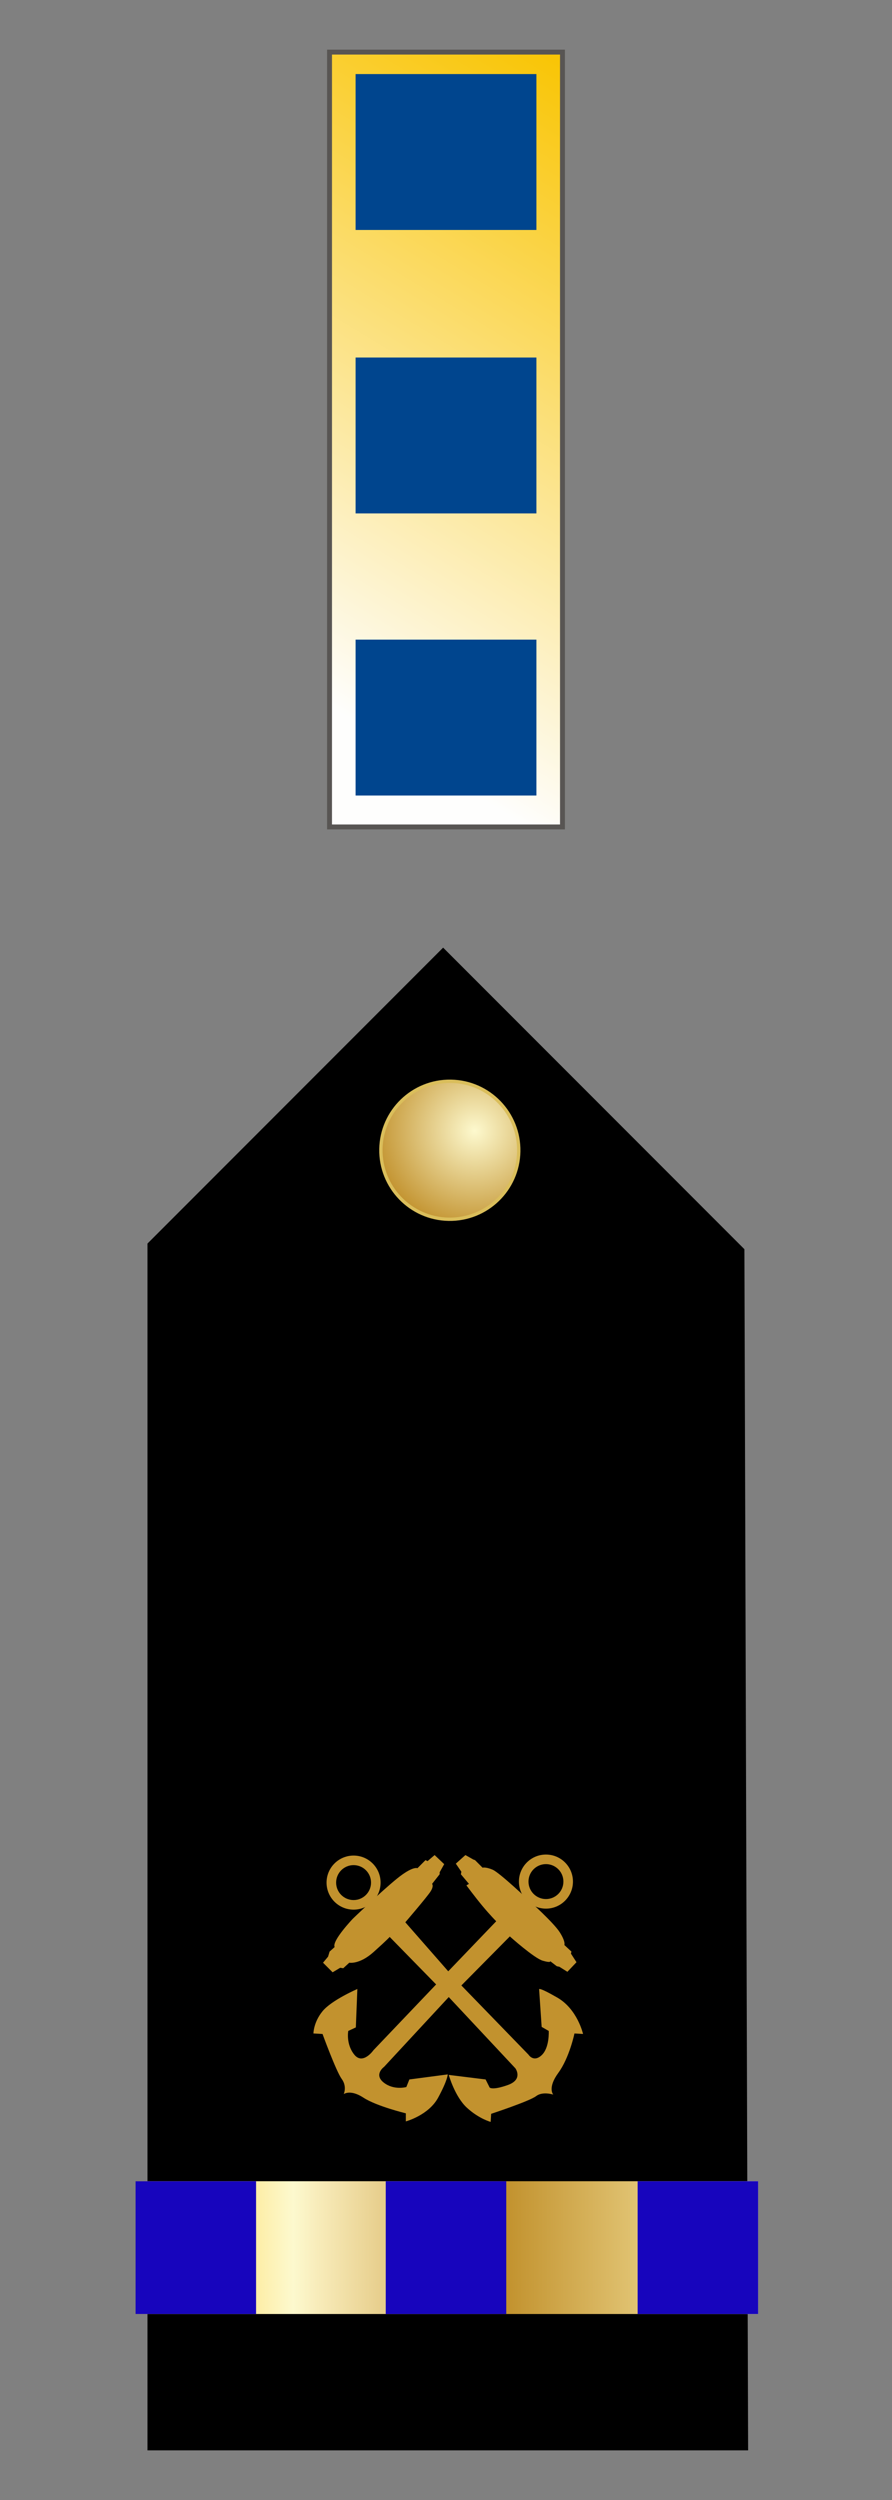 <?xml version="1.0" encoding="UTF-8" standalone="no"?>
<!-- Created with Inkscape (http://www.inkscape.org/) -->

<svg
   xmlns:a="http://ns.adobe.com/AdobeSVGViewerExtensions/3.0/"
   xmlns:dc="http://purl.org/dc/elements/1.1/"
   xmlns:cc="http://creativecommons.org/ns#"
   xmlns:rdf="http://www.w3.org/1999/02/22-rdf-syntax-ns#"
   xmlns:svg="http://www.w3.org/2000/svg"
   xmlns="http://www.w3.org/2000/svg"
   xmlns:xlink="http://www.w3.org/1999/xlink"
   version="1.1"
   width="150"
   height="420"
   id="svg2">
  <rect width="100%" height="100%" fill="#808080" stroke="none"/>
  <defs
     id="defs4">
    <linearGradient
       id="linearGradient3227-2">
      <stop
         id="stop3229-3"
         style="stop-color:#f9c506;stop-opacity:1"
         offset="0" />
      <stop
         id="stop3231-9"
         style="stop-color:#fefefd;stop-opacity:1"
         offset="1" />
    </linearGradient>
    <linearGradient
       id="linearGradient14224-31">
      <stop
         id="stop14226-72"
         style="stop-color:#fdf9ce;stop-opacity:1"
         offset="0" />
      <stop
         id="stop14228-0"
         style="stop-color:#c2922e;stop-opacity:1"
         offset="1" />
    </linearGradient>
    <linearGradient
       x1="-123.095"
       y1="-29.64"
       x2="4.731"
       y2="-29.64"
       id="SVGID_1_"
       gradientUnits="userSpaceOnUse"
       gradientTransform="matrix(1,0,0,-1,123.345,132.32)">
      <stop
         id="stop4274"
         style="stop-color:#fbca29;stop-opacity:1"
         offset="0.006" />
      <stop
         id="stop4276"
         style="stop-color:#fdf9ce;stop-opacity:1"
         offset="0.253" />
      <stop
         id="stop4278"
         style="stop-color:#f7eab7;stop-opacity:1"
         offset="0.299" />
      <stop
         id="stop4280"
         style="stop-color:#e8d08f;stop-opacity:1"
         offset="0.39" />
      <stop
         id="stop4282"
         style="stop-color:#d1a954;stop-opacity:1"
         offset="0.516" />
      <stop
         id="stop4284"
         style="stop-color:#c2922e;stop-opacity:1"
         offset="0.595" />
      <stop
         id="stop4286"
         style="stop-color:#e2c575;stop-opacity:1"
         offset="0.814" />
      <stop
         id="stop4288"
         style="stop-color:#eed688;stop-opacity:1"
         offset="0.871" />
      <stop
         id="stop4290"
         style="stop-color:#fdf9ce;stop-opacity:1"
         offset="1" />
      <a:midPointStop
         offset="0.006"
         style="stop-color:#FBCA29" />
      <a:midPointStop
         offset="0.5"
         style="stop-color:#FBCA29" />
      <a:midPointStop
         offset="0.253"
         style="stop-color:#FDF9CE" />
      <a:midPointStop
         offset="0.5"
         style="stop-color:#FDF9CE" />
      <a:midPointStop
         offset="0.299"
         style="stop-color:#F7EAB7" />
      <a:midPointStop
         offset="0.5"
         style="stop-color:#F7EAB7" />
      <a:midPointStop
         offset="0.39"
         style="stop-color:#E8D08F" />
      <a:midPointStop
         offset="0.5"
         style="stop-color:#E8D08F" />
      <a:midPointStop
         offset="0.516"
         style="stop-color:#D1A954" />
      <a:midPointStop
         offset="0.5"
         style="stop-color:#D1A954" />
      <a:midPointStop
         offset="0.596"
         style="stop-color:#C2922E" />
      <a:midPointStop
         offset="0.5"
         style="stop-color:#C2922E" />
      <a:midPointStop
         offset="0.814"
         style="stop-color:#E2C575" />
      <a:midPointStop
         offset="0.5"
         style="stop-color:#E2C575" />
      <a:midPointStop
         offset="0.871"
         style="stop-color:#EED688" />
      <a:midPointStop
         offset="0.5"
         style="stop-color:#EED688" />
      <a:midPointStop
         offset="1"
         style="stop-color:#FDF9CE" />
    </linearGradient>
    <radialGradient
       cx="184.052"
       cy="205.958"
       r="23.751"
       fx="184.052"
       fy="205.958"
       id="radialGradient3620"
       xlink:href="#linearGradient14224-31"
       gradientUnits="userSpaceOnUse"
       gradientTransform="matrix(0.014,1.119,-1.154,0.014,418.433,120.486)" />
    <linearGradient
       x1="39.65"
       y1="4.569"
       x2="-13.749"
       y2="91.862"
       id="linearGradient3624"
       xlink:href="#linearGradient3227-2"
       gradientUnits="userSpaceOnUse"
       gradientTransform="matrix(1.107,0,0,1.1,-42.349,9.74)" />
    <radialGradient
       cx="31.496"
       cy="36.151"
       r="36.111"
       fx="31.496"
       fy="36.151"
       id="radialGradient3098"
       xlink:href="#linearGradient14224-31"
       gradientUnits="userSpaceOnUse"
       gradientTransform="matrix(-0.005,0.47,-0.477,-0.005,97.235,175.361)" />
    <linearGradient
       x1="-123.095"
       y1="-29.64"
       x2="4.731"
       y2="-29.64"
       id="linearGradient3107"
       xlink:href="#SVGID_1_"
       gradientUnits="userSpaceOnUse"
       gradientTransform="matrix(0.819,0,0,-1.703,123.614,327.136)" />
    <radialGradient
       cx="31.496"
       cy="36.151"
       r="36.111"
       fx="31.496"
       fy="36.151"
       id="radialGradient3101"
       xlink:href="#linearGradient14224-31"
       gradientUnits="userSpaceOnUse"
       gradientTransform="matrix(-0.005,0.47,-0.477,-0.005,97.235,175.361)" />
    <linearGradient
       x1="-123.095"
       y1="-29.64"
       x2="4.731"
       y2="-29.64"
       id="linearGradient3104"
       xlink:href="#SVGID_1_"
       gradientUnits="userSpaceOnUse"
       gradientTransform="matrix(0.819,0,0,-1.703,123.614,327.136)" />
    <linearGradient
       x1="-123.095"
       y1="-29.64"
       x2="4.731"
       y2="-29.64"
       id="linearGradient3110"
       xlink:href="#SVGID_1_"
       gradientUnits="userSpaceOnUse"
       gradientTransform="matrix(0.819,0,0,-1.703,123.614,327.136)" />
    <radialGradient
       cx="31.496"
       cy="36.151"
       r="36.111"
       fx="31.496"
       fy="36.151"
       id="radialGradient3135"
       xlink:href="#linearGradient14224-31"
       gradientUnits="userSpaceOnUse"
       gradientTransform="matrix(-0.005,0.47,-0.477,-0.005,97.235,175.361)" />
    <radialGradient
       cx="184.052"
       cy="205.958"
       r="23.751"
       fx="184.052"
       fy="205.958"
       id="radialGradient3137"
       xlink:href="#linearGradient14224-31"
       gradientUnits="userSpaceOnUse"
       gradientTransform="matrix(0.014,1.119,-1.154,0.014,418.433,120.486)" />
    <linearGradient
       x1="-123.095"
       y1="-29.64"
       x2="4.731"
       y2="-29.64"
       id="linearGradient3139"
       xlink:href="#SVGID_1_"
       gradientUnits="userSpaceOnUse"
       gradientTransform="matrix(0.819,0,0,-1.703,123.614,327.136)" />
    <radialGradient
       cx="31.496"
       cy="36.151"
       r="36.111"
       fx="31.496"
       fy="36.151"
       id="radialGradient3155"
       xlink:href="#linearGradient14224-31"
       gradientUnits="userSpaceOnUse"
       gradientTransform="matrix(-0.005,0.47,-0.477,-0.005,97.235,175.361)" />
    <radialGradient
       cx="31.496"
       cy="36.151"
       r="36.111"
       fx="31.496"
       fy="36.151"
       id="radialGradient3105"
       xlink:href="#linearGradient14224-31"
       gradientUnits="userSpaceOnUse"
       gradientTransform="matrix(-0.005,0.47,-0.477,-0.005,97.235,175.361)" />
  </defs>
  <g
     transform="matrix(0,1,-1,0,96.869,-1.874)"
     id="g3675">
    <rect
       width="39.172"
       height="130.172"
       x="-41.455"
       y="10.628"
       transform="matrix(0,-1,1,0,0,0)"
       id="rect2383-8"
       style="fill:url(#linearGradient3624);fill-opacity:1;stroke:#585553;stroke-width:0.827;stroke-miterlimit:4;stroke-opacity:1;stroke-dasharray:none" />
    <rect
       width="30.407"
       height="26.19"
       x="-37.072"
       y="14.318"
       transform="matrix(0,-1,1,0,0,0)"
       id="rect2456-6"
       style="fill:#00458e;fill-opacity:1;stroke:none" />
    <rect
       width="30.407"
       height="26.19"
       x="-37.072"
       y="61.938"
       transform="matrix(0,-1,1,0,0,0)"
       id="rect3059"
       style="fill:#00458e;fill-opacity:1;stroke:none" />
    <rect
       width="30.407"
       height="26.19"
       x="-37.072"
       y="109.332"
       transform="matrix(0,-1,1,0,0,0)"
       id="rect3061"
       style="fill:#00458e;fill-opacity:1;stroke:none" />
  </g>
  <g
     id="g3087">
    <path
       d="m 125.804,411.66 -101.004,0 0,-202.742 49.716,-49.716 50.663,50.663 0.625,201.795 z"
       id="path8069"
       style="fill:#000000;fill-opacity:1;fill-rule:evenodd;stroke:none" />
    <path
       d="m 75.847,181.654 c 6.398,0.112 11.5,5.396 11.388,11.794 -0.112,6.398 -5.396,11.5 -11.794,11.388 -6.398,-0.112 -11.5,-5.396 -11.388,-11.794 0.112,-6.387 5.374,-11.482 11.761,-11.389"
       id="path3128-0"
       style="fill:url(#radialGradient3105);fill-opacity:1;stroke:#dabe5b;stroke-width:0.559;stroke-linecap:round;stroke-linejoin:miter;stroke-miterlimit:4;stroke-opacity:1;stroke-dashoffset:0" />
    <g
       transform="matrix(0.106,0,0,0.106,12.916,261.766)"
       id="g4272"
       style="fill:#c2922e;fill-opacity:1">
      <path
         d="m 201.051,95.479 -11.214,9.612 -3.204,-1.602 -12.816,12.816 c 0,0 -7.209,-4.005 -32.841,16.821 -25.632,20.826 -69.687,63.279 -69.687,63.279 0,0 -33.642,35.244 -28.836,44.856 l -8.01,7.209 -2.403,8.01 -8.01,9.612 15.219,15.219 12.015,-7.209 4.806,0.801 9.612,-8.811 c 0,0 16.02,3.204 38.448,-16.821 22.428,-20.025 25.632,-24.03 25.632,-24.03 l 73.692,75.294 -99.324,104.13 c 0,0 -16.821,24.03 -30.438,7.209 C 60.075,395.054 64.08,374.228 64.08,374.228 l 12.015,-5.607 2.403,-60.876 c 0,0 -40.851,17.622 -55.269,35.244 C 8.811,360.611 8.811,378.233 8.811,378.233 l 14.418,0.801 c 0,0 21.627,59.274 30.438,71.289 8.811,12.015 3.204,24.03 3.204,24.03 0,0 10.413,-8.01 31.239,5.607 20.826,13.617 67.284,24.831 67.284,24.831 l 0,12.816 c 0,0 36.045,-9.612 51.264,-37.647 15.219,-28.035 15.219,-36.846 15.219,-36.846 l -60.876,8.01 -4.806,12.015 c 0,0 -20.025,5.607 -36.045,-7.209 -16.02,-12.816 0.801,-24.831 0.801,-24.831 L 223.479,320.561 329.212,433.502 c 0,0 12.816,17.622 -12.015,26.433 -24.831,8.811 -28.836,4.005 -28.836,4.005 l -6.408,-12.816 -58.473,-7.209 c 0,0 9.612,34.443 28.836,52.065 19.224,17.622 37.647,22.428 37.647,22.428 l 0.801,-12.816 c 0,0 60.876,-20.025 71.289,-28.035 10.413,-8.01 27.234,-2.403 27.234,-2.403 0,0 -9.612,-10.413 8.01,-34.443 17.622,-24.03 25.632,-62.478 25.632,-62.478 l 13.617,0.801 c 0,0 -8.811,-39.249 -40.851,-57.672 -32.04,-18.423 -28.836,-12.816 -28.836,-12.816 l 4.005,59.274 11.214,6.408 c 0,0 1.602,26.433 -11.214,38.448 -12.816,12.015 -20.826,-0.801 -20.826,-0.801 L 243.504,302.138 320.401,224.441 c 0,0 38.448,34.443 52.065,38.448 13.617,4.005 12.015,0.801 12.015,0.801 l 10.413,8.01 4.005,0.801 12.816,8.01 14.418,-15.219 -8.811,-13.617 0.801,-3.204 -11.214,-10.413 c 0,0 2.403,-4.806 -7.209,-20.025 -9.612,-15.219 -48.06,-49.662 -48.06,-49.662 0,0 -47.259,-44.856 -58.473,-49.662 -11.214,-4.806 -16.02,-3.204 -16.02,-3.204 l -12.015,-12.015 -2.403,-0.801 -12.816,-7.209 -15.219,13.617 8.811,12.816 -0.801,4.005 12.816,15.219 -4.005,2.403 c 0,0 13.617,18.423 25.632,32.841 12.015,14.418 21.627,24.03 21.627,24.03 l -76.095,79.299 -68.085,-77.697 c 0,0 34.443,-40.05 40.05,-48.861 5.607,-8.811 2.403,-12.015 2.403,-12.015 l 12.015,-15.219 0,-3.204 7.209,-12.816 z"
         transform="translate(366.581,375.124)"
         id="path3495"
         style="fill:#c2922e;fill-opacity:1;stroke:none" />
      <path
         d="m 72.5,96.281 c -23.673,0 -42.875,19.171 -42.875,42.844 0,23.673 19.202,42.875 42.875,42.875 23.673,0 42.844,-19.202 42.844,-42.875 0,-23.673 -19.171,-42.844 -42.844,-42.844 z m 0,15.156 c 15.29,0 27.688,12.397 27.688,27.688 0,15.29 -12.397,27.688 -27.688,27.688 -15.29,0 -27.688,-12.397 -27.688,-27.688 0,-15.29 12.397,-27.688 27.688,-27.688 z"
         transform="translate(366.581,375.124)"
         id="path3497"
         style="fill:#c2922e;fill-opacity:1;stroke:none" />
      <path
         d="m 744.262,469.803 c -23.673,0 -42.875,19.171 -42.875,42.844 0,23.673 19.202,42.875 42.875,42.875 23.673,0 42.844,-19.202 42.844,-42.875 0,-23.673 -19.171,-42.844 -42.844,-42.844 z m 0,15.156 c 15.29,0 27.688,12.397 27.688,27.688 0,15.29 -12.397,27.688 -27.688,27.688 -15.29,0 -27.688,-12.397 -27.688,-27.688 0,-15.29 12.397,-27.688 27.688,-27.688 z"
         id="path4270"
         style="fill:#c2922e;fill-opacity:1;stroke:none" />
    </g>
    <g
       id="g3112">
      <rect
         width="104.69"
         height="22.31"
         x="22.798"
         y="366.445"
         id="rect8563"
         style="fill:url(#linearGradient3139);stroke:none" />
      <rect
         width="22.31"
         height="20.262"
         x="366.445"
         y="-85.131"
         transform="matrix(0,1,-1,0,0,0)"
         id="rect4377-6"
         style="fill:#1705bd;fill-opacity:1;stroke:none" />
      <rect
         width="22.31"
         height="20.262"
         x="366.445"
         y="-43.06"
         transform="matrix(0,1,-1,0,0,0)"
         id="rect3617-0"
         style="fill:#1705bd;fill-opacity:1;stroke:none" />
      <rect
         width="22.31"
         height="20.262"
         x="366.445"
         y="-127.488"
         transform="matrix(0,1,-1,0,0,0)"
         id="rect3629-3"
         style="fill:#1705bd;fill-opacity:1;stroke:none" />
    </g>
  </g>
  <g
     transform="matrix(0.199,0,0,0.199,-11.999,401.44)"
     id="layer1-4" />
  <g
     transform="matrix(0.199,0,0,0.199,-209.614,412.869)"
     id="g2766-3" />
  <g
     transform="matrix(0.199,0,0,0.199,-12.072,401.507)"
     id="layer2-6" />
  <g
     transform="matrix(-0.199,0,0,0.199,107.033,401.44)"
     id="g4542-5" />
  <g
     transform="matrix(-0.199,0,0,0.199,304.648,412.869)"
     id="g4544-4" />
  <g
     transform="matrix(-0.199,0,0,0.199,107.106,401.507)"
     id="g4546-2" />
  <g
     transform="matrix(0.199,0,0,0.199,-11.699,401.44)"
     id="layer1-4-1" />
  <g
     transform="matrix(0.199,0,0,0.199,-209.314,412.869)"
     id="g2766-3-3" />
  <g
     transform="matrix(0.199,0,0,0.199,-11.772,401.507)"
     id="layer2-6-7" />
  <g
     transform="matrix(-0.199,0,0,0.199,107.333,401.44)"
     id="g4542-5-8" />
  <g
     transform="matrix(-0.199,0,0,0.199,304.948,412.869)"
     id="g4544-4-8" />
  <g
     transform="matrix(-0.199,0,0,0.199,107.406,401.507)"
     id="g4546-2-3" />
  <g
     transform="matrix(0.139,0,0,0.139,-237.09,471.294)"
     id="layer1" />
  <g
     transform="matrix(0.139,0,0,0.139,-375.543,479.301)"
     id="g2766" />
  <g
     transform="matrix(0.139,0,0,0.139,-237.141,471.341)"
     id="layer2" />
  <g
     transform="matrix(-0.139,0,0,0.139,-153.693,471.294)"
     id="g4542" />
  <g
     transform="matrix(-0.139,0,0,0.139,-15.239,479.301)"
     id="g4544" />
  <g
     transform="matrix(-0.139,0,0,0.139,-153.642,471.341)"
     id="g4546" />
  <g
     transform="matrix(0.199,0,0,0.199,-201.819,621.576)"
     id="layer1-4-91" />
  <g
     transform="matrix(0.199,0,0,0.199,-399.434,633.005)"
     id="g2766-3-7" />
  <g
     transform="matrix(0.199,0,0,0.199,-201.892,621.643)"
     id="layer2-6-2" />
  <g
     transform="matrix(-0.199,0,0,0.199,-82.787,621.576)"
     id="g4542-5-36" />
  <g
     transform="matrix(-0.199,0,0,0.199,114.828,633.005)"
     id="g4544-4-5" />
  <g
     transform="matrix(-0.199,0,0,0.199,-82.714,621.643)"
     id="g4546-2-5" />
  <g
     transform="matrix(0.199,0,0,0.199,-10.982,568.447)"
     id="layer1-4-6" />
  <g
     transform="matrix(0.199,0,0,0.199,-208.597,579.876)"
     id="g2766-3-2" />
  <g
     transform="matrix(0.199,0,0,0.199,-11.055,568.514)"
     id="layer2-6-7-81" />
  <g
     transform="matrix(-0.199,0,0,0.199,108.05,568.447)"
     id="g4542-5-0" />
  <g
     transform="matrix(-0.199,0,0,0.199,305.665,579.876)"
     id="g4544-4-3" />
  <g
     transform="matrix(-0.199,0,0,0.199,108.123,568.514)"
     id="g4546-2-9" />
  <g
     transform="matrix(0.139,0,0,0.139,-236.373,638.3)"
     id="layer1-47" />
  <g
     transform="matrix(0.139,0,0,0.139,-374.826,646.308)"
     id="g2766-1" />
  <g
     transform="matrix(0.139,0,0,0.139,-236.424,638.347)"
     id="layer2-3" />
  <g
     transform="matrix(-0.139,0,0,0.139,-152.976,638.3)"
     id="g4542-8" />
  <g
     transform="matrix(-0.139,0,0,0.139,-14.522,646.308)"
     id="g4544-48" />
  <g
     transform="matrix(-0.139,0,0,0.139,-152.925,638.347)"
     id="g4546-0" />
  <g
     transform="matrix(-2.542,0,0,2.542,584.127,-653.409)"
     id="g7063" />
  <g
     transform="matrix(0.199,0,0,0.199,-610.213,508.174)"
     id="layer1-4-2" />
  <g
     transform="matrix(0.199,0,0,0.199,-807.828,519.603)"
     id="g2766-3-39" />
  <g
     transform="matrix(0.199,0,0,0.199,-610.286,508.241)"
     id="layer2-6-9" />
  <g
     transform="matrix(-0.199,0,0,0.199,-491.181,508.174)"
     id="g4542-5-7" />
  <g
     transform="matrix(-0.199,0,0,0.199,-293.566,519.603)"
     id="g4544-4-0" />
  <g
     transform="matrix(-0.199,0,0,0.199,-491.108,508.241)"
     id="g4546-2-39" />
  <g
     transform="matrix(0.199,0,0,0.199,-425.028,342.294)"
     id="layer1-4-9" />
  <g
     transform="matrix(0.199,0,0,0.199,-622.642,353.723)"
     id="g2766-3-4" />
  <g
     transform="matrix(0.199,0,0,0.199,-425.101,342.361)"
     id="layer2-6-1" />
  <g
     transform="matrix(-0.199,0,0,0.199,-305.995,342.294)"
     id="g4542-5-3" />
  <g
     transform="matrix(-0.199,0,0,0.199,-108.38,353.723)"
     id="g4544-4-7" />
  <g
     transform="matrix(-0.199,0,0,0.199,-305.922,342.361)"
     id="g4546-2-8" />
  <g
     transform="matrix(0.199,0,0,0.199,-424.727,342.295)"
     id="layer1-4-1-2" />
  <g
     transform="matrix(0.199,0,0,0.199,-622.342,353.724)"
     id="g2766-3-3-6" />
  <g
     transform="matrix(0.199,0,0,0.199,-424.8,342.362)"
     id="layer2-6-7-8" />
  <g
     transform="matrix(-0.199,0,0,0.199,-305.695,342.295)"
     id="g4542-5-8-9" />
  <g
     transform="matrix(-0.199,0,0,0.199,-108.08,353.724)"
     id="g4544-4-8-4" />
  <g
     transform="matrix(-0.199,0,0,0.199,-305.622,342.362)"
     id="g4546-2-3-1" />
  <g
     transform="matrix(0.139,0,0,0.139,-650.118,412.148)"
     id="layer1-8" />
  <g
     transform="matrix(0.139,0,0,0.139,-788.572,420.155)"
     id="g2766-6" />
  <g
     transform="matrix(0.139,0,0,0.139,-650.169,412.195)"
     id="layer2-5" />
  <g
     transform="matrix(-0.139,0,0,0.139,-566.721,412.148)"
     id="g4542-7" />
  <g
     transform="matrix(-0.139,0,0,0.139,-428.268,420.155)"
     id="g4544-6" />
  <g
     transform="matrix(-0.139,0,0,0.139,-566.67,412.195)"
     id="g4546-27" />
</svg>
